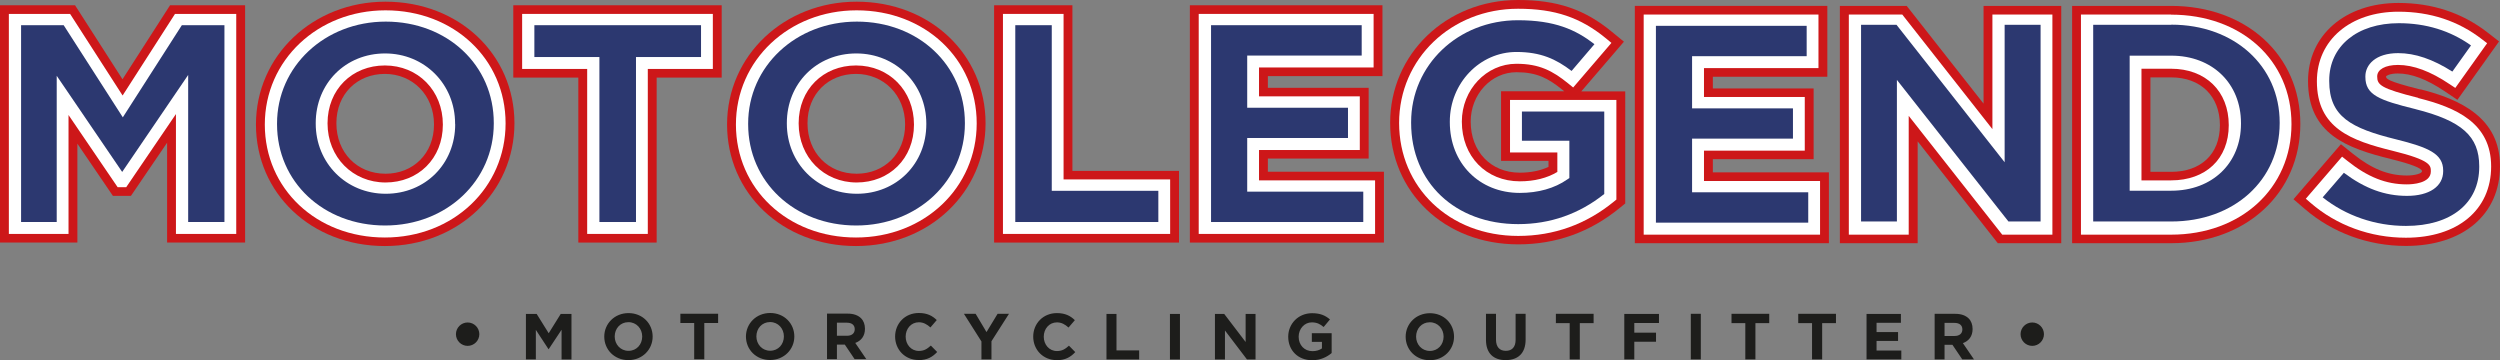 <?xml version="1.0" encoding="UTF-8"?><svg id="a" xmlns="http://www.w3.org/2000/svg" viewBox="0 0 237.15 34.17"><rect x="0" y="0" width="237.15" height="34.17" fill="#808080" stroke="none"/><defs><style>.b{fill:#fff;}.c{fill:#cd1719;}.d{fill:#1d1d1b;}.e{fill:#2c3870;}</style></defs><g><path class="d" d="M184.46,31.87v-1.24h.94c.46,0,.75,.21,.75,.62h0c0,.38-.27,.62-.73,.62h-.96Zm-.95,2.22h.95v-1.38h.75l.93,1.38h1.11l-1.05-1.54c.55-.2,.92-.64,.92-1.34h0c0-.42-.13-.76-.37-1-.28-.28-.71-.44-1.26-.44h-1.97v4.32Zm-6.44,0h3.29v-.84h-2.35v-.91h2.04v-.84h-2.04v-.88h2.31v-.84h-3.26v4.32Zm-5.17,0h.95v-3.44h1.31v-.88h-3.58v.88h1.31v3.44Zm-6.33,0h.95v-3.44h1.31v-.88h-3.58v.88h1.31v3.44Zm-5.18,0h.95v-4.32h-.95v4.32Zm-6.31,0h.95v-1.67h2.06v-.86h-2.06v-.92h2.34v-.86h-3.29v4.32Zm-5.17,0h.95v-3.44h1.31v-.88h-3.58v.88h1.31v3.44Zm-6.08,.07c1.16,0,1.89-.64,1.89-1.95v-2.44h-.95v2.47c0,.69-.35,1.04-.93,1.04s-.93-.36-.93-1.07v-2.44h-.95v2.47c0,1.27,.71,1.92,1.87,1.92m-7.19-.87c-.77,0-1.31-.62-1.31-1.36h0c0-.75,.53-1.36,1.3-1.36s1.31,.62,1.31,1.36h0c0,.75-.53,1.36-1.3,1.36m-.01,.88c1.33,0,2.3-1.01,2.3-2.23h0c0-1.24-.96-2.23-2.29-2.23s-2.3,1.01-2.3,2.23h0c0,1.24,.96,2.23,2.29,2.23m-11.15,0c.79,0,1.4-.31,1.84-.68v-1.88h-1.88v.82h.96v.62c-.24,.17-.55,.26-.9,.26-.77,0-1.31-.58-1.31-1.37h0c0-.75,.55-1.36,1.24-1.36,.5,0,.8,.16,1.13,.44l.6-.72c-.45-.38-.92-.59-1.7-.59-1.31,0-2.26,1.01-2.26,2.23h0c0,1.29,.92,2.23,2.27,2.23m-9.21-.07h.94v-2.75l2.09,2.75h.81v-4.32h-.94v2.66l-2.03-2.66h-.88v4.32Zm-4.28,0h.95v-4.32h-.95v4.32Zm-6.02,0h3.1v-.86h-2.15v-3.46h-.95v4.32Zm-4.73,.07c.83,0,1.33-.3,1.77-.77l-.6-.61c-.34,.31-.64,.51-1.14,.51-.74,0-1.25-.62-1.25-1.36h0c0-.75,.52-1.36,1.25-1.36,.43,0,.77,.19,1.1,.49l.6-.7c-.4-.39-.89-.67-1.7-.67-1.33,0-2.25,1.01-2.25,2.23h0c0,1.25,.94,2.23,2.22,2.23m-7.13-.07h.95v-1.72l1.66-2.6h-1.08l-1.05,1.73-1.03-1.73h-1.11l1.66,2.62v1.7Zm-5.97,.07c.83,0,1.33-.3,1.77-.77l-.6-.61c-.34,.31-.64,.51-1.14,.51-.74,0-1.25-.62-1.25-1.36h0c0-.75,.52-1.36,1.25-1.36,.43,0,.77,.19,1.1,.49l.6-.7c-.4-.39-.89-.67-1.7-.67-1.33,0-2.25,1.01-2.25,2.23h0c0,1.25,.94,2.23,2.21,2.23m-7.73-2.3v-1.24h.94c.46,0,.75,.21,.75,.62h0c0,.38-.27,.62-.73,.62h-.96Zm-.95,2.22h.95v-1.38h.75l.93,1.38h1.11l-1.05-1.54c.55-.2,.92-.64,.92-1.34h0c0-.42-.13-.76-.37-1-.28-.28-.71-.44-1.26-.44h-1.97v4.32Zm-5.38-.8c-.77,0-1.31-.62-1.31-1.36h0c0-.75,.53-1.36,1.3-1.36s1.31,.62,1.31,1.36h0c0,.75-.53,1.36-1.3,1.36m-.01,.88c1.33,0,2.3-1.01,2.3-2.23h0c0-1.24-.96-2.23-2.29-2.23s-2.3,1.01-2.3,2.23h0c0,1.24,.96,2.23,2.29,2.23m-7.19-.07h.95v-3.44h1.31v-.88h-3.58v.88h1.31v3.44Zm-6.24-.8c-.77,0-1.31-.62-1.31-1.36h0c0-.75,.53-1.36,1.3-1.36s1.31,.62,1.31,1.36h0c0,.75-.53,1.36-1.3,1.36m-.01,.88c1.33,0,2.3-1.01,2.3-2.23h0c0-1.24-.96-2.23-2.29-2.23s-2.3,1.01-2.3,2.23h0c0,1.24,.96,2.23,2.29,2.23m-9.71-.07h.93v-2.8l1.2,1.83h.02l1.22-1.84v2.82h.94v-4.32h-1.02l-1.14,1.83-1.14-1.83h-1.02v4.32Z"/><path class="d" d="M44.36,32.81c.61,0,1.11-.5,1.11-1.11s-.5-1.11-1.11-1.11-1.11,.5-1.11,1.11,.5,1.11,1.11,1.11"/><path class="d" d="M192.78,32.81c.61,0,1.11-.5,1.11-1.11s-.5-1.11-1.11-1.11-1.11,.5-1.11,1.11,.5,1.11,1.11,1.11"/></g><g><polygon class="c" points="11.62 7.52 7.12 .5 0 .5 0 23.01 7.34 23.01 7.34 13.63 10.71 18.58 12.42 18.58 15.85 13.54 15.85 23.01 23.25 23.01 23.25 .5 16.13 .5 11.62 7.52"/><path class="c" d="M36.57,.16c-6.89,0-12.29,5.12-12.29,11.65s5.26,11.53,12.23,11.53,12.29-5.12,12.29-11.65S43.54,.16,36.57,.16Zm0,16.32c-2.7,0-4.66-2.01-4.66-4.79s1.98-4.68,4.6-4.68,4.66,2.01,4.66,4.79-1.98,4.68-4.6,4.68Z"/><polygon class="c" points="48.69 7.36 54.86 7.36 54.86 23.01 62.29 23.01 62.29 7.36 68.46 7.36 68.46 .5 48.69 .5 48.69 7.36"/><path class="c" d="M81.26,.16c-6.89,0-12.29,5.12-12.29,11.65s5.26,11.53,12.23,11.53,12.29-5.12,12.29-11.65S88.23,.16,81.26,.16Zm0,16.32c-2.7,0-4.66-2.01-4.66-4.79s1.98-4.68,4.6-4.68,4.66,2.01,4.66,4.79-1.98,4.68-4.6,4.68Z"/><polygon class="c" points="101.73 .5 94.3 .5 94.3 23.01 111.84 23.01 111.84 16.21 101.73 16.21 101.73 .5"/><polygon class="c" points="120.27 15.04 129.83 15.04 129.83 8.33 120.27 8.33 120.27 7.22 131.14 7.22 131.14 .5 112.87 .5 112.87 23.01 131.28 23.01 131.28 16.29 120.27 16.29 120.27 15.04"/><polygon class="c" points="162.48 15.1 172.04 15.1 172.04 8.39 162.48 8.39 162.48 7.28 173.34 7.28 173.34 .56 155.08 .56 155.08 23.07 173.49 23.07 173.49 16.35 162.48 16.35 162.48 15.1"/><polygon class="c" points="188.16 9.83 180.87 .56 174.53 .56 174.53 23.07 181.91 23.07 181.91 13.41 189.51 23.07 195.53 23.07 195.53 .56 188.16 .56 188.16 9.83"/><path class="c" d="M205.95,.56h-9.39V23.07h9.39c7.11,0,12.26-4.76,12.26-11.31s-5.16-11.2-12.26-11.2Zm0,15.74h-1.96V7.34h1.96c2.81,0,4.63,1.78,4.63,4.54s-1.82,4.42-4.63,4.42Z"/><path class="c" d="M229.6,8.49c-3.26-.81-3.26-1.05-3.26-1.24,.02-.06,.34-.28,1.12-.28,1.3,0,2.74,.55,4.43,1.68l1.22,.82,3.95-5.54-1.08-.84c-2.4-1.87-5.25-2.81-8.46-2.81-5.05,0-8.58,3.05-8.58,7.41,0,5.04,3.71,6.37,7.84,7.39,1.97,.49,2.97,.88,2.97,1.16,0,.22-.67,.41-1.44,.41-1.75,0-3.33-.63-5.11-2.06l-1.14-.91-4.5,5.22,1.07,.92c2.62,2.26,6.02,3.51,9.59,3.51,5.43,0,8.93-2.98,8.93-7.58s-3.82-6.34-7.55-7.28Z"/><path class="c" d="M154.04,3.95l-1.12-.92c-2.62-2.16-5.21-3.03-8.93-3.03-6.79,0-12.12,5.12-12.12,11.65s5.11,11.53,12.15,11.53c3.59,0,6.83-1.16,9.62-3.45l.53-.43V8.67h-4.17l4.04-4.71Zm-7.15,11.32v.56c-.76,.36-1.7,.55-2.72,.55-2.74,0-4.66-1.99-4.66-4.85,0-2.58,1.95-4.68,4.34-4.68,1.93,0,3.02,.58,4.35,1.66l.19,.15h-6v6.6h4.49Z"/></g><g><polygon class="b" points="11.63 9.06 6.65 1.32 .84 1.32 .84 22.19 6.5 22.19 6.5 10.91 11.16 17.76 11.97 17.76 16.69 10.82 16.69 22.19 22.41 22.19 22.41 1.32 16.6 1.32 11.63 9.06"/><path class="b" d="M36.57,.98c-6.42,0-11.45,4.73-11.45,10.83s4.9,10.72,11.39,10.72,11.45-4.73,11.45-10.83S43.06,.98,36.57,.98Zm-.06,5.23c3.14,0,5.5,2.38,5.5,5.61s-2.34,5.49-5.44,5.49-5.5-2.39-5.5-5.61,2.34-5.49,5.44-5.49Z"/><polygon class="b" points="49.53 6.54 55.7 6.54 55.7 22.19 61.45 22.19 61.45 6.54 67.62 6.54 67.62 1.32 49.53 1.32 49.53 6.54"/><path class="b" d="M81.26,.98c-6.42,0-11.45,4.73-11.45,10.83s4.9,10.72,11.39,10.72,11.45-4.73,11.45-10.83S87.75,.98,81.26,.98Zm-.06,5.23c3.14,0,5.5,2.38,5.5,5.61s-2.34,5.49-5.44,5.49-5.5-2.39-5.5-5.61,2.34-5.49,5.44-5.49Z"/><polygon class="b" points="100.89 1.32 95.14 1.32 95.14 22.19 111 22.19 111 17.02 100.89 17.02 100.89 1.32"/><polygon class="b" points="119.43 14.23 128.99 14.23 128.99 9.14 119.43 9.14 119.43 6.4 130.3 6.4 130.3 1.32 113.71 1.32 113.71 22.19 130.44 22.19 130.44 17.11 119.43 17.11 119.43 14.23"/><polygon class="b" points="161.64 14.29 171.2 14.29 171.2 9.2 161.64 9.2 161.64 6.46 172.5 6.46 172.5 1.38 155.92 1.38 155.92 22.26 172.65 22.26 172.65 17.17 161.64 17.17 161.64 14.29"/><polygon class="b" points="189 12.25 180.45 1.38 175.38 1.38 175.38 22.26 181.06 22.26 181.06 10.99 189.93 22.26 194.69 22.26 194.69 1.38 189 1.38 189 12.25"/><path class="b" d="M205.95,1.38h-8.55V22.26h8.55c6.62,0,11.42-4.39,11.42-10.49s-4.8-10.38-11.42-10.38Zm-2.81,5.14h2.81c3.27,0,5.47,2.13,5.47,5.35s-2.2,5.24-5.47,5.24h-2.81V6.52Z"/><path class="b" d="M229.39,9.28c-3.57-.89-3.89-1.23-3.89-2.03,0-.66,.77-1.09,1.97-1.09,1.47,0,3.08,.6,4.91,1.83l.53,.35,3.02-4.24-.47-.36c-2.25-1.75-4.92-2.63-7.94-2.63-4.56,0-7.74,2.69-7.74,6.6,0,4.46,3.26,5.63,7.21,6.6,3.6,.89,3.6,1.38,3.6,1.95,0,1.14-1.75,1.23-2.28,1.23-1.97,0-3.71-.69-5.65-2.24l-.49-.39-3.44,3.99,.46,.4c2.46,2.13,5.67,3.3,9.03,3.3,4.91,0,8.09-2.63,8.09-6.76s-3.32-5.59-6.92-6.49Z"/><path class="b" d="M143.24,14.46h4.49v1.85c-.96,.58-2.18,.89-3.56,.89-3.19,0-5.5-2.36-5.5-5.66,0-3.03,2.32-5.49,5.18-5.49,2.18,0,3.44,.68,4.89,1.85l.49,.4,3.63-4.23-.48-.4c-2.45-2.02-4.88-2.84-8.38-2.84-6.32,0-11.28,4.73-11.28,10.83s4.75,10.72,11.3,10.72c3.39,0,6.44-1.1,9.08-3.26l.23-.19V9.48h-10.09v4.97Z"/></g><g><polygon class="e" points="11.65 11.13 6.04 2.39 2 2.39 2 21.06 5.38 21.06 5.38 7.19 11.59 16.31 17.85 7.11 17.85 21.06 21.29 21.06 21.29 2.39 17.25 2.39 11.65 11.13"/><path class="e" d="M36.59,2.05c-5.78,0-10.31,4.25-10.31,9.67v.06c0,5.48,4.41,9.61,10.25,9.61s10.31-4.25,10.31-9.67v-.06c0-5.48-4.41-9.61-10.25-9.61Zm6.59,9.73c0,3.76-2.83,6.6-6.59,6.6s-6.64-2.92-6.64-6.65v-.06c0-3.76,2.83-6.6,6.58-6.6s6.64,2.92,6.64,6.65v.06Z"/><polygon class="e" points="50.69 5.41 56.86 5.41 56.86 21.06 60.33 21.06 60.33 5.41 66.5 5.41 66.5 2.39 50.69 2.39 50.69 5.41"/><path class="e" d="M81.28,2.05c-5.78,0-10.31,4.25-10.31,9.67v.06c0,5.48,4.41,9.61,10.25,9.61s10.31-4.25,10.31-9.67v-.06c0-5.48-4.41-9.61-10.25-9.61Zm6.59,9.73c0,3.76-2.83,6.6-6.59,6.6s-6.64-2.92-6.64-6.65v-.06c0-3.76,2.83-6.6,6.59-6.6s6.64,2.92,6.64,6.65v.06Z"/><polygon class="e" points="99.77 2.39 96.31 2.39 96.31 21.06 109.88 21.06 109.88 18.1 99.77 18.1 99.77 2.39"/><polygon class="e" points="118.31 13.09 127.87 13.09 127.87 10.22 118.31 10.22 118.31 5.27 129.17 5.27 129.17 2.39 114.88 2.39 114.88 21.06 129.32 21.06 129.32 18.18 118.31 18.18 118.31 13.09"/><path class="e" d="M144.38,13.35h4.49v3.54l-.21,.14c-1.19,.83-2.75,1.27-4.49,1.27-3.85,0-6.64-2.82-6.64-6.71v-.06c0-3.64,2.84-6.6,6.32-6.6,2.31,0,3.76,.68,5.23,1.8l2.17-2.54c-1.78-1.38-3.77-2.27-7.26-2.27-5.68,0-10.13,4.25-10.13,9.67v.06c0,5.66,4.18,9.61,10.16,9.61,3.03,0,5.78-.96,8.16-2.86v-7.82h-7.81v2.76Z"/><polygon class="e" points="160.51 13.15 170.08 13.15 170.08 10.28 160.51 10.28 160.51 5.33 171.38 5.33 171.38 2.45 157.08 2.45 157.08 21.12 171.53 21.12 171.53 18.24 160.51 18.24 160.51 13.15"/><polygon class="e" points="190.16 15.39 179.9 2.35 176.54 2.35 176.54 21.01 179.94 21.01 179.94 7.58 190.52 21.01 193.57 21.01 193.57 2.35 190.16 2.35 190.16 15.39"/><path class="e" d="M205.97,2.35h-7.41V21.01h7.41c5.96,0,10.28-3.93,10.28-9.33v-.06c0-5.37-4.32-9.28-10.28-9.28Zm6.61,9.39c0,3.74-2.72,6.35-6.61,6.35h-3.95V5.28h3.95c3.89,0,6.61,2.63,6.61,6.4v.06Z"/><path class="e" d="M229.13,10.35c-3.45-.85-4.75-1.34-4.75-3.05v-.06c0-1.09,.96-2.2,3.11-2.2,1.6,0,3.28,.57,5.14,1.75l1.77-2.48c-1.96-1.4-4.27-2.11-6.85-2.11-3.95,0-6.6,2.18-6.6,5.43v.06c0,3.37,2.05,4.47,6.35,5.53,3.09,.77,4.46,1.37,4.46,2.96v.06c0,1.44-1.31,2.34-3.43,2.34s-4-.7-5.99-2.19l-2.01,2.33c2.2,1.75,4.99,2.71,7.9,2.71,4.28,0,6.95-2.15,6.95-5.6v-.06c0-2.84-1.64-4.31-6.06-5.42Z"/></g></svg>
